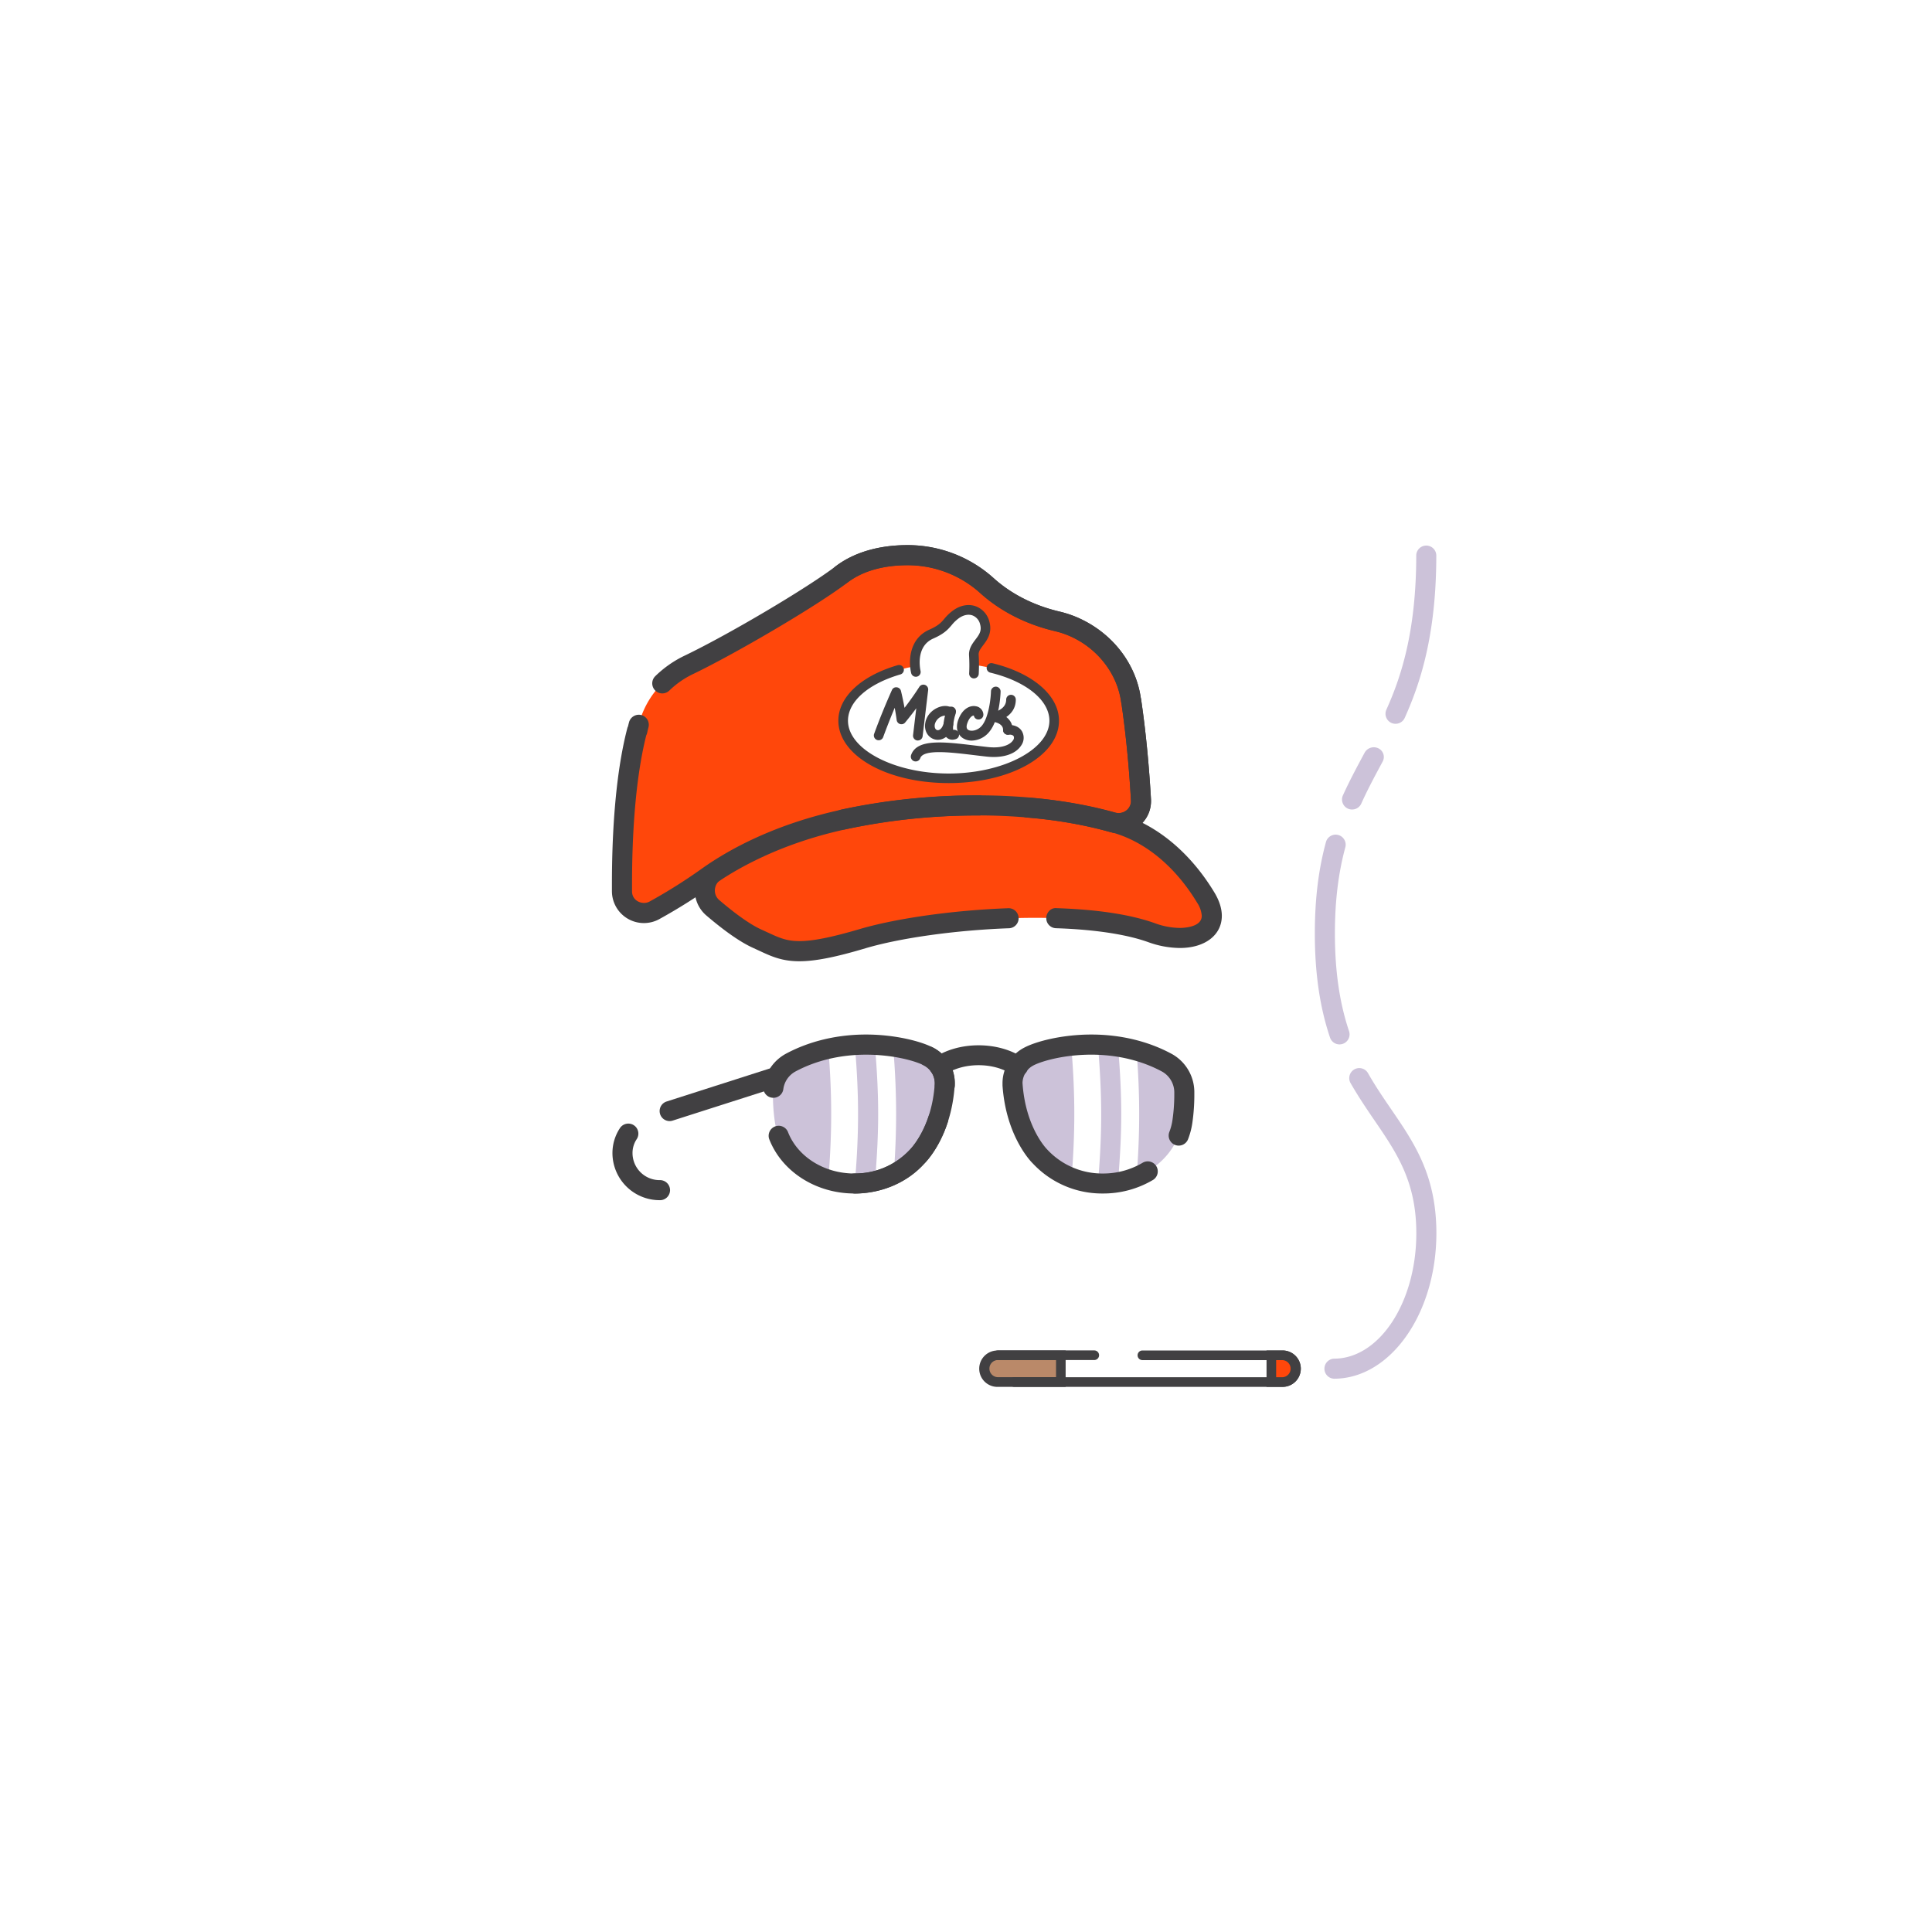 <svg xmlns="http://www.w3.org/2000/svg" viewBox="0 0 1080 1080"><defs><style>.cls-1{fill:#fff;}.cls-2{fill:#ff470b;}.cls-3{fill:#414042;}.cls-4{fill:#ccc2d9;}.cls-5{fill:#6d6e71;}.cls-6{fill:#ba8969;}</style></defs><title>Asset 1</title><g id="Layer_2" data-name="Layer 2"><g id="Layer_2-2" data-name="Layer 2"><rect class="cls-1" width="1080" height="1080"/><path class="cls-2" d="M411.74,480c-3.73,1.9-8,4.49-11.91,7.05a12.78,12.78,0,0,0-1.35,20.43c7.47,6.37,17.05,13.78,24.76,17.25,15,6.73,19.81,11.59,59.06,0s121.86-17.57,161.48-3.36c22.14,7.94,41.68-.75,30.28-19.62-13.86-23-30.42-36.42-48.56-41l-25-14.65S475.06,434,471.35,435.13s-51.37,23.7-52.21,25.59S411.74,480,411.74,480Z"/><path class="cls-3" d="M446.85,537.35c-9.79,0-15.7-2.75-22.55-5.94l-3.36-1.55c-6.84-3.08-15.62-9.16-26.09-18.1a18.38,18.38,0,0,1,1.93-29.4,5.61,5.61,0,0,1,6.11,9.4,7.19,7.19,0,0,0-3.28,6,7,7,0,0,0,2.51,5.43c9.53,8.13,17.63,13.8,23.42,16.4l3.49,1.6c6.33,2.94,10.51,4.89,17.81,4.89,7.6,0,18-2.09,33.87-6.76,20.44-6,52.1-10.48,82.63-11.61a5.61,5.61,0,1,1,.41,11.2c-29.66,1.1-60.27,5.37-79.87,11.16C467,535.12,455.57,537.35,446.85,537.35Zm212.67-7.42a53.08,53.08,0,0,1-17.63-3.26c-12.25-4.39-30.09-7.09-51.6-7.79a5.61,5.61,0,0,1-5.42-5.79c.11-3.09,2.66-5.79,5.79-5.42,23,.75,41.49,3.59,55,8.44a41.78,41.78,0,0,0,13.84,2.61c2.05,0,12.29-.32,12.29-6.76a15.09,15.09,0,0,0-2.55-7.29c-12.22-20.24-29.09-34.2-47.51-39.31a5.6,5.6,0,1,1,3-10.8c21.19,5.88,40.4,21.62,54.12,44.32,2.76,4.58,4.16,9,4.16,13.09C683,522.71,673.58,529.93,659.52,529.93Z"/><path class="cls-2" d="M632.31,391.58h-.05c-2.3-17.14-13.66-32-29.13-39.8a53.45,53.45,0,0,0-12-4.4c-14.55-3.39-28.28-9.95-39.38-20a66.09,66.09,0,0,0-44.43-17.08c-15.68,0-28.18,4.14-36.83,10.71-17.32,13.16-61.34,39-85.06,50.37-16,7.72-25.87,20.71-29.2,37h-.17c-7.52,29-8.58,67-8.41,89.87a12.21,12.21,0,0,0,18.05,10.59,300.55,300.55,0,0,0,30.08-19c12.91-9.13,37.93-23.61,75.47-31.81,50.64-11.06,108.46-10.41,150.53,1.51a12.41,12.41,0,0,0,16-12.46C637,433.16,635.45,412.66,632.31,391.58Z"/><path class="cls-1" d="M512,375.55s-3.83-15.56,8.58-21.07c9.34-4.14,8.16-7,14.05-11.2,6.52-4.6,14-2.14,15.91,5.11,2.3,8.72-6.44,11.25-6.13,17.78a86.85,86.85,0,0,1,.06,10.37"/><ellipse class="cls-1" cx="530.33" cy="402.9" rx="58.99" ry="32.16"/><path class="cls-3" d="M368.7,670.91a26.38,26.38,0,0,1-26.34-26.35,25.27,25.27,0,0,1,4.2-13.95,5.61,5.61,0,0,1,9.36,6.19,13.88,13.88,0,0,0-2.34,7.77,15.15,15.15,0,0,0,15.13,15.13,5.61,5.61,0,1,1,0,11.21Zm5.61-44.21a5.61,5.61,0,0,1-1.71-10.94l59.92-19.19,3.42,10.69L376,626.43A5.57,5.57,0,0,1,374.31,626.7Z"/><path class="cls-4" d="M528.11,606.43A16.84,16.84,0,0,0,519,590.61c-9.82-5.23-45.76-13.51-77.14,3.41a18.87,18.87,0,0,0-9.77,16.32,104,104,0,0,0,1,16.35c2.7,19.61,21.47,34.86,44.5,34.86a47.22,47.22,0,0,0,35-14.91S526.3,633.69,528.11,606.43Z"/><path class="cls-4" d="M566,606.43a16.84,16.84,0,0,1,9.07-15.82c9.82-5.23,45.76-13.51,77.14,3.41A18.87,18.87,0,0,1,662,610.35a104,104,0,0,1-1,16.35c-2.7,19.61-21.47,34.86-44.5,34.86a47.22,47.22,0,0,1-35-14.91S567.83,633.69,566,606.43Z"/><path class="cls-1" d="M478.1,587.17a98.28,98.28,0,0,0-14.84,1.78c.88,11.09,1.38,22.35,1.38,33.78s-.51,22.82-1.39,34a48.1,48.1,0,0,0,12.84,1.86c.68,0,1.33-.17,2-.2,1-11.71,1.57-23.56,1.57-35.64S479.05,598.86,478.1,587.17Z"/><path class="cls-1" d="M490.9,622.73c0,11.42-.6,22.63-1.47,33.72a45,45,0,0,0,10.5-4.54c.64-9.6,1-19.33,1-29.17,0-11.7-.51-23.23-1.41-34.59-3.18-.48-6.6-.86-10.23-1.06C490.25,598.79,490.9,610.64,490.9,622.73Z"/><path class="cls-1" d="M614,587.17a98.28,98.28,0,0,0-14.84,1.78c.88,11.09,1.38,22.35,1.38,33.78s-.51,22.82-1.39,34A48.1,48.1,0,0,0,612,658.57c.68,0,1.33-.17,2-.2,1-11.71,1.57-23.56,1.57-35.64S614.92,598.86,614,587.17Z"/><path class="cls-1" d="M626.78,622.73c0,11.42-.6,22.63-1.47,33.72a45,45,0,0,0,10.5-4.54c.64-9.6,1-19.33,1-29.17,0-11.7-.51-23.23-1.41-34.59-3.18-.48-6.6-.86-10.23-1.06C626.12,598.79,626.78,610.64,626.78,622.73Z"/><path class="cls-3" d="M525.17,601.67A5.61,5.61,0,0,1,522,591.43c13.9-9.47,36.16-9.47,50.09,0a5.61,5.61,0,1,1-6.31,9.27c-10.25-7-27.26-7-37.47,0A5.6,5.6,0,0,1,525.17,601.67Z"/><path class="cls-3" d="M544.45,379.23h-.24a2.7,2.7,0,0,1-2.44-2.92,86.3,86.3,0,0,0-.07-10c-.18-3.81,1.84-6.48,3.61-8.83,2-2.64,3.57-4.73,2.6-8.39a7,7,0,0,0-4.24-5.05c-2.29-.84-5-.3-7.52,1.45a21,21,0,0,0-4.2,4c-2,2.32-4,4.71-10.31,7.49-10.23,4.54-7.09,17.83-7.06,18a2.69,2.69,0,1,1-5.23,1.29C507.85,370,508,357.1,519.46,352c5.16-2.29,6.67-4,8.41-6.08a26,26,0,0,1,5.18-4.86c4-2.79,8.51-3.56,12.46-2.12a12.35,12.35,0,0,1,7.6,8.73c1.63,6.2-1.34,10.14-3.51,13-1.62,2.15-2.62,3.56-2.53,5.34a88.78,88.78,0,0,1,.05,10.74A2.69,2.69,0,0,1,544.45,379.23Z"/><path class="cls-3" d="M477.61,667.17c-21.5,0-40.65-12.25-47.65-30.49a5.61,5.61,0,0,1,10.47-4C445.78,646.6,460.72,656,477.61,656h0a41.65,41.65,0,0,0,30.82-13.09c.33-.32,6.55-6.46,10.64-18.81a5.61,5.61,0,1,1,10.64,3.52c-5,15.23-13,22.83-13.3,23.15-9.44,10.35-23.68,16.44-38.8,16.44ZM432.3,613.68a5.49,5.49,0,0,1-.75-.05,5.61,5.61,0,0,1-4.81-6.3,24.44,24.44,0,0,1,12.5-18.24c13.09-7.05,28.6-10.78,44.86-10.78s30.92,3.81,37.58,7.36a22.38,22.38,0,0,1,12.08,19.7l0,1.41a5.61,5.61,0,1,1-11.19-.7l0-.71a11.36,11.36,0,0,0-6.12-9.8c-4.57-2.43-16.95-6-32.32-6-14.41,0-28.08,3.27-39.54,9.44a13.19,13.19,0,0,0-6.71,9.86A5.61,5.61,0,0,1,432.3,613.68Z"/><path class="cls-5" d="M528.11,606.43h0Z"/><path class="cls-3" d="M513.08,413.93l-.32,0a2.69,2.69,0,0,1-2.35-3l1.79-15q-3,4.07-6.21,7.95a2.69,2.69,0,0,1-4.74-1.35q-.47-3.42-1.1-6.86c-2.29,5.44-4.45,10.94-6.47,16.44a2.69,2.69,0,0,1-5.05-1.85c3-8.23,6.36-16.46,9.94-24.47a2.57,2.57,0,0,1,2.7-1.58,2.69,2.69,0,0,1,2.37,2c.76,3.13,1.42,6.3,2,9.47,2.92-3.79,5.69-7.71,8.28-11.73a2.69,2.69,0,0,1,4.93,1.78l-3.09,25.77A2.69,2.69,0,0,1,513.08,413.93Z"/><path class="cls-3" d="M543.2,414a9.18,9.18,0,0,1-4.69-1.22c-2.66-1.57-4.79-5.17-2.76-10.57,2.38-6.36,6.78-8,9.7-7.42a4.9,4.9,0,0,1,4.27,4.73,2.69,2.69,0,0,1-2.69,2.68A2.55,2.55,0,0,1,544.4,400a1.15,1.15,0,0,0-.58.09c-.54.19-1.91,1-3,3.94-.53,1.41-.88,3.25.46,4,1.74,1,5.27.36,7.5-2.26,3.95-4.6,5.08-15.49,5.18-19.3a2.69,2.69,0,0,1,5.38.14c0,.64-.47,15.66-6.47,22.66A13,13,0,0,1,543.2,414Z"/><path class="cls-3" d="M511.85,425.65a2.75,2.75,0,0,1-.89-.15,2.69,2.69,0,0,1-1.65-3.43c3.22-9.23,18.18-7.43,35.51-5.34,2.43.29,4.89.59,7.34.86,8.09.91,12.6-1.37,14.14-3.78a2.25,2.25,0,0,0,.35-2.25c-.4-.66-1.49-1-3-.86a2.63,2.63,0,0,1-2.9-2.46,2.69,2.69,0,0,1,2.46-2.9c3.61-.34,6.57.95,8.07,3.45a7.41,7.41,0,0,1-.42,7.92c-3.11,4.88-10.29,7.21-19.26,6.24-2.47-.27-4.95-.57-7.4-.87-13.12-1.58-28-3.37-29.79,1.77A2.69,2.69,0,0,1,511.85,425.65Z"/><path class="cls-3" d="M554.47,403.73a2.69,2.69,0,0,1-.32-5.36c.34,0,8.31-1.13,8.31-7.28a2.69,2.69,0,0,1,5.38,0c0,8.74-8.53,12.08-13,12.62Z"/><path class="cls-3" d="M563.41,410.71h-.06a2.69,2.69,0,0,1-2.63-2.75c.07-3.32-4.36-4.24-4.55-4.28a2.7,2.7,0,0,1-2.12-3.15,2.66,2.66,0,0,1,3.13-2.13c3.15.59,9.05,3.38,8.91,9.69A2.69,2.69,0,0,1,563.41,410.71Z"/><path class="cls-3" d="M524.25,413.56a6.9,6.9,0,0,1-1.57-.18c-3.46-.82-6.41-4.4-5.37-9.65,1-5,5.42-8.1,9.13-8.88,3-.64,5.74.22,7.19,2.3a2.69,2.69,0,0,1-4.42,3.08c-.08-.11-.62-.34-1.67-.11a6.53,6.53,0,0,0-4.95,4.66c-.4,2,.41,3.15,1.33,3.36,1.17.26,2.81-.83,3.67-4a2.69,2.69,0,0,1,5.19,1.45C531.22,411.25,527.54,413.56,524.25,413.56Z"/><path class="cls-3" d="M532.35,413.5a4.52,4.52,0,0,1-3.21-1.28c-3.18-3.11-1.38-10.93,0-15.31a2.69,2.69,0,1,1,5.14,1.59c-1.15,3.71-1.76,7.89-1.44,9.5a2.8,2.8,0,0,1,3.1,1.76,2.57,2.57,0,0,1-1.52,3.37A6.42,6.42,0,0,1,532.35,413.5Zm.63-5h0Z"/><path class="cls-3" d="M530.33,437.75c-34.59,0-61.68-15.34-61.68-34.91,0-13.17,12.71-25.06,33.17-31a2.69,2.69,0,0,1,1.51,5.17c-18.07,5.27-29.3,15.18-29.3,25.86,0,16,25.78,29.53,56.3,29.53s56.29-13.53,56.29-29.53c0-11.45-13-22-33-26.85a2.69,2.69,0,0,1-2-3.25,2.65,2.65,0,0,1,3.25-2c22.54,5.47,37.11,18.06,37.11,32.08C592,422.41,564.92,437.75,530.33,437.75Z"/><rect class="cls-1" x="550.4" y="757.62" width="173.75" height="14.95" rx="7.48" ry="7.48"/><path class="cls-6" d="M557.88,757.62H593v15H557.88a7.48,7.48,0,0,1-7.48-7.48h0A7.48,7.48,0,0,1,557.88,757.62Z"/><path class="cls-3" d="M595.7,775.27H557.88a10.17,10.17,0,1,1,0-20.33H595.7Zm-37.82-15a4.79,4.79,0,1,0,0,9.58h32.45v-9.58Z"/><path class="cls-3" d="M716.67,775.27H567a2.69,2.69,0,1,1,0-5.38H716.67a4.79,4.79,0,1,0,0-9.58H638.61a2.69,2.69,0,0,1,0-5.38h78.06a10.17,10.17,0,1,1,0,20.33Zm-105-15H557.88a2.69,2.69,0,0,1,0-5.38H611.7a2.69,2.69,0,0,1,0,5.38Z"/><path class="cls-2" d="M710.69,757.62h6a7.48,7.48,0,0,1,7.48,7.48h0a7.48,7.48,0,0,1-7.48,7.48h-6Z"/><path class="cls-3" d="M716.67,775.27H708V754.93h8.66a10.17,10.17,0,1,1,0,20.33Zm-3.29-5.38h3.29a4.79,4.79,0,1,0,0-9.58h-3.29Z"/><path class="cls-4" d="M745.73,770.71a5.61,5.61,0,0,1,0-11.21c25.35,0,46-31.44,46-70.09,0-28.9-10.83-44.74-23.37-63.09-4.45-6.51-9-13.23-13.39-20.87a5.61,5.61,0,0,1,9.76-5.54c4.1,7.23,8.57,13.76,12.89,20.08,13,19,25.33,37,25.33,69.41C802.92,734.24,777.27,770.71,745.73,770.71Zm3.08-186.88a5.62,5.62,0,0,1-5.32-3.82c-5.72-17-8.5-36.07-8.49-58.25,0-18.93,2-35.64,6.23-51.1a5.61,5.61,0,0,1,10.83,2.93c-3.93,14.49-5.84,30.25-5.84,48.17,0,20.94,2.58,38.82,7.91,54.67a5.62,5.62,0,0,1-3.53,7.1A5.78,5.78,0,0,1,748.81,583.83Zm7-131.3a5.61,5.61,0,0,1-5.11-7.92c3.78-8.33,8-16.16,12.08-23.75a5.85,5.85,0,0,1,7.74-2.54,5.36,5.36,0,0,1,2.43,7.33c-4.47,8.29-8.41,15.62-12,23.6A5.61,5.61,0,0,1,755.83,452.52Zm24.3-47.92A5.61,5.61,0,0,1,775,396.7c7.77-17.29,16.69-42.74,16.69-86.35a5.61,5.61,0,0,1,11.21,0c0,45.74-9.44,72.64-17.67,91A5.61,5.61,0,0,1,780.13,404.6Z"/><path class="cls-3" d="M359.9,516a17.86,17.86,0,0,1-17.83-17.65l0-4.43c0-24.53,1.49-59.52,8.61-86.9a5.55,5.55,0,0,1,.39-1q.26-1.16.57-2.3a5.67,5.67,0,0,1,6.86-4,5.61,5.61,0,0,1,4,6.86q-.39,1.48-.71,3a5.59,5.59,0,0,1-.53,1.48c-6.56,26.07-7.95,59.37-7.95,82.88l0,4.33c0,5.44,5.9,7.81,9.76,5.72a295.54,295.54,0,0,0,29.53-18.61c14.73-10.42,40.12-24.54,77.51-32.71a362.22,362.22,0,0,1,76-8h1.51a5.61,5.61,0,0,1,5.55,5.66,5.78,5.78,0,0,1-5.66,5.55h-1.4a350.38,350.38,0,0,0-73.61,7.76c-37.42,8.17-62.06,22.87-73.42,30.91a306.22,306.22,0,0,1-30.65,19.31A17.84,17.84,0,0,1,359.9,516Zm265.46-50.26a18.66,18.66,0,0,1-5.07-.71,247.77,247.77,0,0,0-46.34-8,5.6,5.6,0,0,1,.94-11.17,258.5,258.5,0,0,1,48.45,8.41,6.91,6.91,0,0,0,8.89-6.35c-.76-13.78-2.3-34-5.36-54.74a6.39,6.39,0,0,1-.17-.81c-2-14.81-12-28.43-26.1-35.55a48.09,48.09,0,0,0-10.71-3.94c-16.15-3.77-30.62-11.12-41.86-21.25a60.62,60.62,0,0,0-40.67-15.64c-13.64,0-25.2,3.31-33.44,9.57-18.17,13.8-63.23,40-86,51A50.28,50.28,0,0,0,374.18,386a5.61,5.61,0,1,1-7.9-8A61.22,61.22,0,0,1,383,366.37c24.63-11.86,67.86-37.44,84.1-49.78,10.2-7.75,24.11-11.85,40.22-11.85a71.8,71.8,0,0,1,48.18,18.52c9.84,8.87,22.6,15.32,36.9,18.66a59.28,59.28,0,0,1,13.22,4.85C623,355.54,635,371.68,637.7,390a6.3,6.3,0,0,1,.15.71c3.19,21.41,4.78,42.32,5.56,56.1,0,.11,0,.92,0,1A18,18,0,0,1,625.37,465.74Z"/><path class="cls-3" d="M625.34,465.73a18.64,18.64,0,0,1-5.05-.7c-41.45-11.75-98.08-12.29-147.81-1.42a5.61,5.61,0,1,1-2.39-11c51.43-11.23,110.14-10.62,153.25,1.59a7.11,7.11,0,0,0,6.43-1.25,6.42,6.42,0,0,0,2.45-5.51c-.75-13.38-2.3-33.61-5.35-54.33a6.39,6.39,0,0,1-.17-.81c-2-14.81-12-28.43-26.1-35.55a48.09,48.09,0,0,0-10.71-3.94c-16.15-3.77-30.62-11.12-41.86-21.25a60.62,60.62,0,0,0-40.67-15.64c-13.64,0-25.2,3.31-33.44,9.57a5.61,5.61,0,1,1-6.78-8.93c10.2-7.75,24.11-11.85,40.22-11.85a71.8,71.8,0,0,1,48.18,18.52c9.84,8.87,22.6,15.32,36.9,18.66a59.28,59.28,0,0,1,13.22,4.85C623,355.54,635,371.68,637.7,390.05a6,6,0,0,1,.15.7c3.19,21.41,4.78,42.32,5.56,56.1a17.6,17.6,0,0,1-6.64,14.88A18.3,18.3,0,0,1,625.34,465.73Z"/><path class="cls-3" d="M616.51,667.17a52.89,52.89,0,0,1-39.1-16.73c-.34-.3-15-14.51-17-43.64l0-1.42a22.41,22.41,0,0,1,12.08-19.71c6.66-3.55,21.26-7.36,37.58-7.36s31.78,3.73,44.85,10.78a24.43,24.43,0,0,1,12.72,21.17v1.5a108.2,108.2,0,0,1-1.1,15.84,41.48,41.48,0,0,1-2.35,9.08,5.61,5.61,0,1,1-10.48-4,30.17,30.17,0,0,0,1.73-6.73,99.17,99.17,0,0,0,1-14.17v-1.31A13.4,13.4,0,0,0,649.57,599c-11.44-6.17-25.11-9.44-39.53-9.44-15.38,0-27.75,3.62-32.31,6a11.37,11.37,0,0,0-6.14,9.81c1.65,25.15,13.7,37.1,13.82,37.22A41.94,41.94,0,0,0,616.5,656a43.19,43.19,0,0,0,22.32-6.06,5.61,5.61,0,0,1,5.8,9.6A54.41,54.41,0,0,1,616.51,667.17Z"/><path class="cls-3" d="M477.63,667.17a5.61,5.61,0,0,1,0-11.21,41.65,41.65,0,0,0,30.81-13.09c.39-.39,12.44-12.34,14.07-36.8a11.2,11.2,0,0,0-6.11-10.5,5.61,5.61,0,1,1,5.27-9.9,22.42,22.42,0,0,1,12,21.14c-1.93,29.12-16.64,43.33-17.26,43.92C507,661.07,492.75,667.17,477.63,667.17Z"/></g></g></svg>